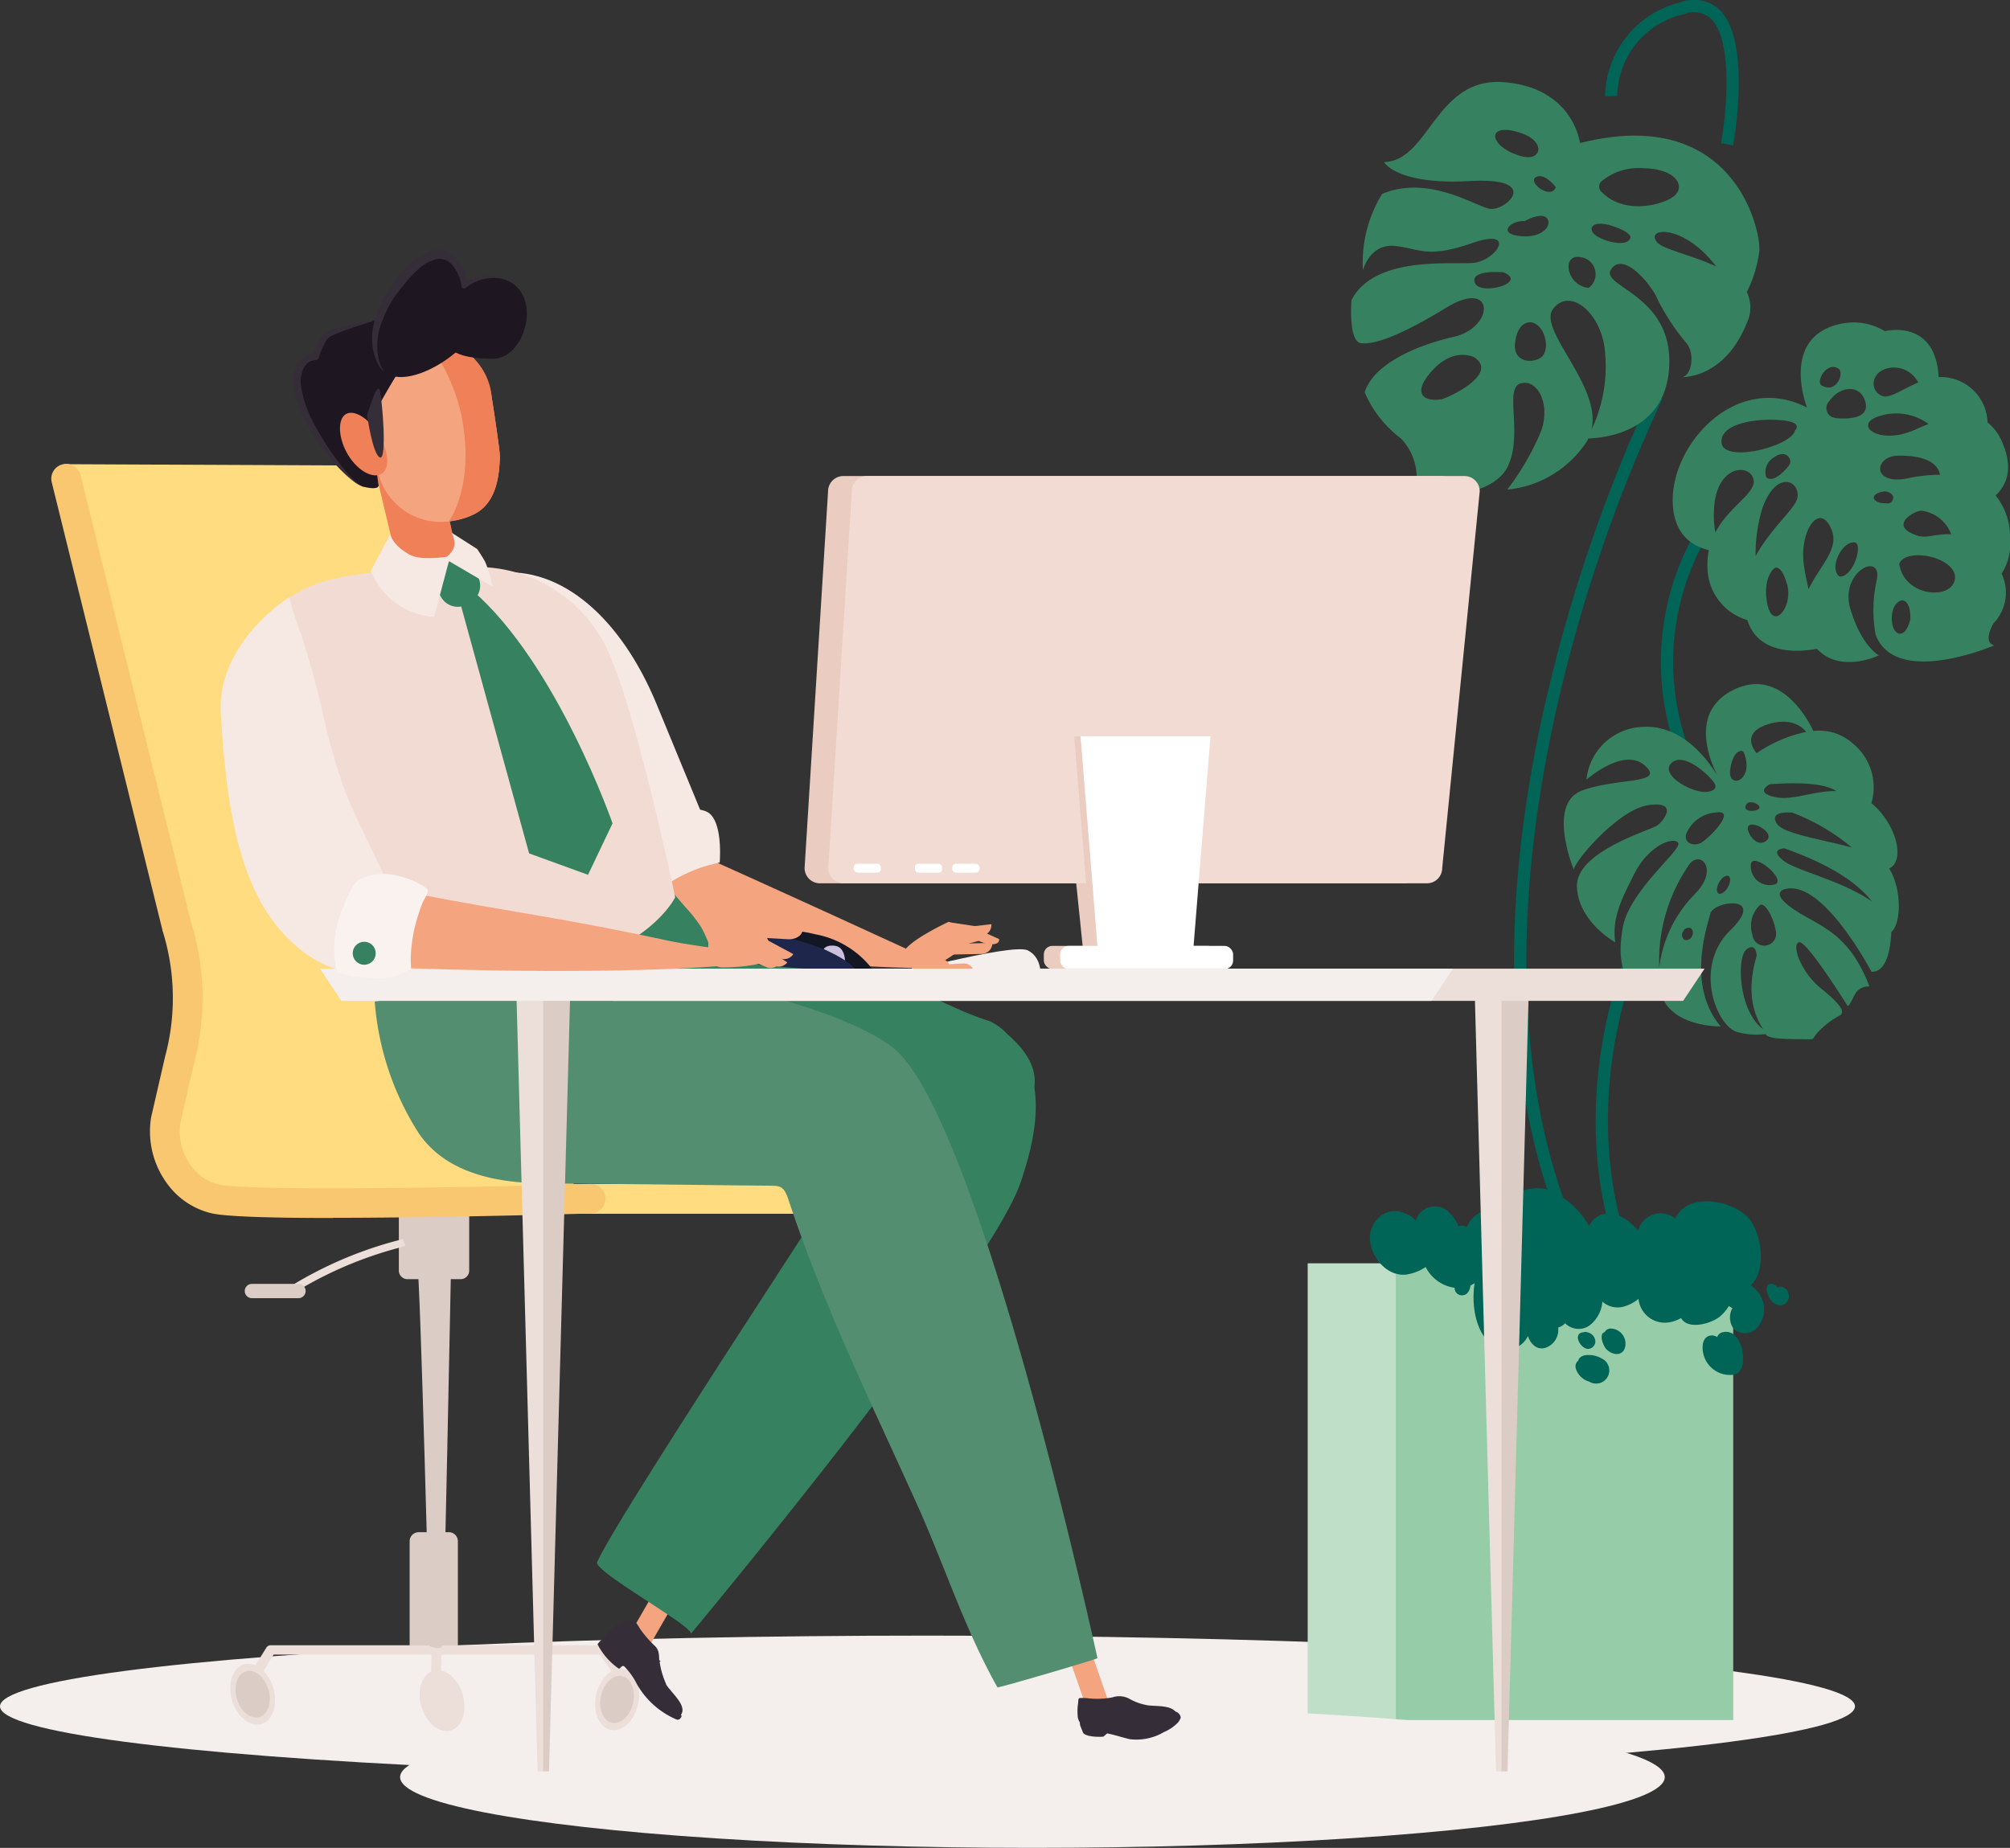<svg xmlns="http://www.w3.org/2000/svg" width="174" height="160" viewBox="0 0 174 160">
  <rect x="0" y="0" width="174" height="160" fill="#333333" stroke="none"/>
  <g id="Layer_1-2" transform="translate(0 0.007)">
    <g id="Group_3500" data-name="Group 3500" transform="translate(0 -0.007)">
      <ellipse id="Ellipse_106" data-name="Ellipse 106" cx="80.29" cy="6.126" rx="80.29" ry="6.126" transform="translate(0 141.621)" fill="#f4efed"/>
      <rect id="Rectangle_1446" data-name="Rectangle 1446" width="7.74" height="39.547" transform="translate(113.203 109.385)" fill="#c0dfc8"/>
      <rect id="Rectangle_1447" data-name="Rectangle 1447" width="29.207" height="39.547" transform="translate(120.834 109.385)" fill="#97cca8"/>
      <path id="Path_1191" data-name="Path 1191" d="M135.465,105.963c-6.306-16.048-3.8-34.706-.578-47.537a134.98,134.98,0,0,1,8.557-24.217l.956.468a133.111,133.111,0,0,0-8.487,24.027c-3.168,12.671-5.648,31.09.548,46.869Z" transform="translate(-0.505 -0.124)" fill="#006457"/>
      <path id="Path_1192" data-name="Path 1192" d="M140.792,109.5c-5.08-13.528.518-26.528.578-26.657l.976.428c-.06.129-5.479,12.741-.548,25.85l-1,.379Z" transform="translate(-0.533 -0.311)" fill="#006457"/>
      <path id="Path_1193" data-name="Path 1193" d="M150.567,12.581l-1.046-.189c.438-2.381,1.116-8.965-.926-10.828a2.238,2.238,0,0,0-2.271-.349A7.355,7.355,0,0,0,140.546,8.3l-1.066.03A8.554,8.554,0,0,1,146.035.179a3.257,3.257,0,0,1,3.277.588c2.9,2.64,1.325,11.436,1.255,11.8Z" transform="translate(-0.536 0.007)" fill="#006457"/>
      <path id="Path_1194" data-name="Path 1194" d="M145.735,65.354a22.742,22.742,0,0,1,1.883-19.624l.877.608a21.606,21.606,0,0,0-1.753,18.648l-1,.369Z" transform="translate(-0.555 -0.169)" fill="#006457"/>
      <path id="Path_1195" data-name="Path 1195" d="M152.754,21.624c.07-1.943-2.371-12.552-15.53-9.214,0,0-.538-4.752-6.525-5.27s-6.5,6.834-10.44,6.913c0,0,1.086,2,7.451,1.644s3.008,2.72,1.634,2.391-5.28-2.919-9.244-1.285a11.363,11.363,0,0,0-1.664,6.624s.578-2.311,2.729-2.112,2.759,1.136,6.724-.249,2.092,1.584.03,1.723-8.467-.6-10.47,3.2c0,0-.309,3.616.827,3.746s3.267-.568,7.421-3.1,4.184,1.723.6,2.55-6.983,2.48-7.71,4.8a9.871,9.871,0,0,0,3.138,4,4.9,4.9,0,0,1,1.365,3.457c-.03,2.162,6.495,1.823,7.87-1s-.329-6.744,1.106-7.212,2.64,1.723,1.8,4.094a22.362,22.362,0,0,1-2.939,5.09,9.3,9.3,0,0,0,6.913-4.2c.04-.07.06-.149.1-.229,1.574-.05,6.624-.638,7-6.057.448-6.425-6.027-7.053-5.021-8.587,1.076-1.644,3.566,1.444,4,2.55a18.851,18.851,0,0,0,2.52,3.835c.807.986.408,2.959-.458,2.949,0,0,3.736.229,5.708-4.732a3.081,3.081,0,0,0-.02-2.63,11.013,11.013,0,0,0,1.1-3.7ZM125.21,34.594c-1.654.249-2.54-.618-.677-2.59s3.556-1.036,3.556-1.036C130.25,32.422,125.738,34.514,125.21,34.594Zm12.034-12.313a1.488,1.488,0,0,1,.737,2.67,1.949,1.949,0,0,1-1.733-1.644c-.12-1,.638-1.106.986-1.026Zm-5.857-9c-2.032-.916-2.042-2.461.219-1.893s2.012,1.674,2.012,1.674-.189,1.126-2.221.209Zm-3.267,11.207c-.408-1.166,2.5-.887,2.5-.887C132.771,24.533,128.517,25.658,128.119,24.493Zm5.748,6.465c-.757.568-2.451.468-2.261-1.235s1.106-1.9,1.564-1.753C134.295,28.348,134.624,30.39,133.867,30.958Zm-1.773-10.49c-2.052-.179-.936-1.365.349-1.3,0,0,1.375-.787,1.893-.279S134.145,20.648,132.093,20.469Zm1.315-5.1c.757-.418,1.733.847,1.713.887C134.693,17.341,132.651,15.787,133.408,15.368Zm4.811,21.866c.907-3.825-4.712-8.657-3.317-10.47,1.514-1.962,4.283.508,4.493,3.815a12.686,12.686,0,0,1-1.176,6.644Zm3.247-16.427c-.309.468-1.833.259-2.769-.329s-.488-1.544,1.5-.827,1.265,1.146,1.265,1.146Zm-2.441-4.244a.6.6,0,0,1,.07-.847,5.028,5.028,0,0,1,3.576-1.126c2.988.04,3.765,1.674,2.6,2.49-1.106.767-4.363,1.534-6.246-.508Zm4.911,4.473c-1.106-1.205,1.763-1.674,4.493,1.355.219.249.408.478.588.707-2.062-.966-4.523-1.464-5.08-2.062Z" transform="translate(-0.451 -0.02)" fill="#36815f"/>
      <path id="Path_1196" data-name="Path 1196" d="M173.83,49.766a4.623,4.623,0,0,0,.727-2.979A5.659,5.659,0,0,0,173.312,43c.777-.717,1.594-2.082.667-4.373a4.438,4.438,0,0,0-1.365-1.952,4.055,4.055,0,0,0-4.234-3.925c-.259-5.1-4.662-3.975-4.662-3.975l-.03-.02a5.216,5.216,0,0,0-3.636-.648c-5.519,1.046-3.068,7.282-3.068,7.282-6.067-3.1-11.675,3.058-11.625,8.079.03,2.929,1.723,3.935,3.128,4.264a6.23,6.23,0,0,0-.119,1.464,4.8,4.8,0,0,0,3.447,4.592c.976,3.068,4.5,2.779,6.027,2.49,2.042,2.192,5.359.568,5.359.568s-1.524-.827-2.47-4.054,2.849-5.031,2.281-2.4a11.618,11.618,0,0,0-.08,4.682c1.753,4.582,10.27.906,10.27.906-1.056-.269-.08-1.9-.08-1.9a3.827,3.827,0,0,0,.7-4.333Zm-5.339-8.557a13.615,13.615,0,0,0-2.759.3c-3.168.657-2.969-1.913-.867-1.952,2.839-.04,3.507.956,3.636,1.654Zm-1.554,3.118a3.157,3.157,0,0,1,2.53,2.042c-1.185-.1-2.1.369-2.889.12C163.859,45.622,166.4,44.237,166.937,44.327Zm-2.62-12.4a2.4,2.4,0,0,1,2.3,1.295c-1.355.568-2.47,1.4-3.118,1.166-1.185-.458-.986-2.3.807-2.451Zm-4.6.1c.528.359-.189,2.211-1.464,1.444C157.7,33.14,158.728,31.347,159.715,32.025ZM154.8,36.487c1.933.189,1.146.877,1.146.877-.289,1.395-6.176,2.859-6.356,1.086s3.277-2.152,5.21-1.962Zm.657,3.865c-.319.458-1.444,1.664-2.012,1.046a1.488,1.488,0,0,1,.677-1.693c1.046-.757,1.644.179,1.335.638Zm-6.515,3.765c.2-3.855,3.257-3.925,3.427-2.391.119,1.126-2.142,2.241-3.317,4.473A8.014,8.014,0,0,1,148.946,44.118Zm4.632,8.388c-.5-2.231.518-3.148.518-3.148s.578-.648,1.156,1.3S154.076,54.737,153.578,52.506Zm2.58-9.3c-.149.916-2.311,2.62-3.616,5.051a13.5,13.5,0,0,1,.578-4.134c1.215-3.4,3.287-2.4,3.038-.926Zm.966,7.9c-.149-.628-.279-1.265-.378-1.883-.518-3.138,1.375-5.818,2.391-3.2.638,1.664-1.106,3.158-2,5.08Zm2.67-1.1s-.379-.179-.339-.926.717-2,1.594-2.022-.04,3.078-1.255,2.959Zm-.339-13.717a.853.853,0,0,1-.528-1.464c.817-1.205,2.56-1.544,3.078-.04.667,1.933-2.55,1.514-2.55,1.514Zm4.064-.239a4.751,4.751,0,0,1,3.995.767c-.408.159-.837.339-1.255.528-3.2,1.395-5.519-.628-2.739-1.285Zm.289,7.621c-.887.07-1.5-.568-.578-.916s1.225.339,1.225.339c-.01.757-.647.578-.647.578Zm2.122,10.051c-.468,1.933-1.594,1.395-1.6-.04s.847-1.594.847-1.594C166.02,52.057,165.931,53.721,165.931,53.721Zm3.666-2.988c-.807,1.255-4.234.807-4.622-1.813,0,0,.229-.857,1.972-.727S170.4,49.477,169.6,50.732Z" transform="translate(-0.558 -0.101)" fill="#36815f"/>
      <path id="Path_1197" data-name="Path 1197" d="M164.071,75.428c1.474-.767.5-4-1.544-5.658a4.9,4.9,0,0,0-1.594-5.16,4.393,4.393,0,0,0-3.437-1.1c-.478-1.016-2.929-5.628-7.023-3.5-3.477,1.813-2.152,5.608-1.3,7.342-.916-1.5-3.1-4.373-6.435-4.194a5.074,5.074,0,0,0-4.881,4.572s3.227-2.859,5.05-1.225-2.321,1.026-5.419,2.162-.727,6.854-.727,6.854c.11-.807,3.885-5.22,6.465-5.588s1.385,1.285.8,1.733-7.093,2.261-6.993,5.32,3.317,4.821,3.317,4.821c-.3-2.032.5-3.676,1.693-6.007s3.3-3.168,3.746-2.61-4.234,4.114-4.792,7.362.169,4.861,2.072,5.24a1.8,1.8,0,0,0,1.166-.02,4.677,4.677,0,0,0,.139.648c.926,2.739,5.11,2.68,5.11,2.68-2.988-3.5-1.185-8.657-.9-9.772s4.941-1.7,1.713,1.454-1.165,8.388.677,8.816a6.321,6.321,0,0,0,2.391.159c.189.478,2.142.428,3.317.448,1.2.02.468.06,1.514-.916a7.785,7.785,0,0,1,1.654-1.175c.3-.259.229-.767-1.654-2.281s-2.61-3.945-1.913-4.024,4.084,5.389,4.184,5.5.369-.518.707-1.126a1.329,1.329,0,0,1,1.185-.548c-1.853-4.792-4.373-5.19-6.575-6.694s-.677-1.753-.677-1.753c3.277-.757,7.421,7.172,7.421,7.172,1.365.07,1.664-2.152,1.723-3.447.877-.737.907-3.775-.2-5.509Zm-3.238-1.823c-2.57-.707-5.907-1.185-6.475-2.042-.807-1.215,1.335-.976,1.335-.976A18.187,18.187,0,0,1,160.834,73.605Zm-1.355-4.891c-1.923-.02-3.785.827-5.22.538-1.962-.4-.528-1.126-.528-1.126C157.278,67.868,158.822,68.266,159.479,68.714Zm-6.256,4.423c-.727.329-1.464-.8-1.395-1.255C151.978,71.006,154.608,72.5,153.223,73.137Zm.309-10.191c2.132-.687,3.1.329,3.347.648a11.7,11.7,0,0,0-4.283,1.843S151.032,63.753,153.532,62.947Zm-.717,7.093c.219.488-1.594.618-1.116-.159C151.948,69.471,152.7,69.79,152.815,70.039Zm-7.621-3.726c.946-.976,2.919.677,3.626,1.554s-.628.926-.628.926C146.848,68.834,144.238,67.29,145.194,66.314Zm1.783,14.992a.511.511,0,0,1-.657.279.529.529,0,0,1-.09-.717.511.511,0,0,1,.657-.279A.529.529,0,0,1,146.977,81.306Zm.219-3.626a10.926,10.926,0,0,0-3.038,6.306,14.643,14.643,0,0,1,2.66-9c1.036-1.136,2.49.647.379,2.68Zm.558-4.473c-.777.369-1.624-.12-1.175-.966a3,3,0,0,1,2.451-1.664c1.962-.329-.608,2.311-1.285,2.63Zm2.341,3.835c-.239.418-.6.657-.807.538s-.179-.548.06-.966.6-.657.807-.538S150.334,76.624,150.1,77.042Zm.2-10.1c.169-1.644,1.036-1.992,1.215-1.494C152.4,67.828,150.125,68.585,150.294,66.941Zm1.385,15.51c.877-.717.916.528.916.528-1.066,3.546.02,5.479.538,6.346-2.142-1.624-2.261-6.216-1.444-6.873Zm.538-1.325a2.461,2.461,0,0,1,.638-2.52c.418-.349,1.185,1.006,1.4,2.231a1.03,1.03,0,1,1-2.032.289Zm1.773-4.293A1.624,1.624,0,0,1,152.1,74.99C152.4,73.964,155.5,76.674,153.99,76.833Zm.986-2.042c-1.385-1.056,0-1.116,0-1.116,4.582,1.6,6.654,3.377,7.591,4.6C160.047,76.5,156.052,75.608,154.976,74.791Z" transform="translate(-0.522 -0.221)" fill="#36815f"/>
      <path id="Path_1198" data-name="Path 1198" d="M152.81,112.465a3.315,3.315,0,0,0-.8-.787c1.494-1.335.926-4.941-.468-6.106-1.693-1.415-5.1-1.8-6.067.319a2.028,2.028,0,0,0-3.218,1.046,4.749,4.749,0,0,0-1.942-1.425,1.948,1.948,0,0,0-2.3,1.036,7.081,7.081,0,0,0-3.636-3.168c-1.4-.418-3.965.418-4.015,1.982a1.614,1.614,0,0,0-.737-.229,2.4,2.4,0,0,0-2.192,1.484,1,1,0,0,0-.717-.06,3.732,3.732,0,0,0-1-1.365,1.738,1.738,0,0,0-2.7.877,2.137,2.137,0,0,0-1.016-.647,1.948,1.948,0,0,0-2.112.329,2.388,2.388,0,0,0-.827,2.112c.169,1.524,1.534,3.058,3.118,2.889a4.146,4.146,0,0,0,1.693-.657,3.312,3.312,0,0,0,2.51,1.8.612.612,0,0,0,.578.648c.528.03.727-.418.8-.857a2.361,2.361,0,0,0,.349-.189c-.329,2.072.179,4.9,2.072,5.618a2.027,2.027,0,0,0,2.54-1.046c.269.847,1.056,1.464,1.982.777a1.645,1.645,0,0,0,.638-1.514,1.229,1.229,0,0,0,.6-.369,1.646,1.646,0,0,0,2.092.209,2.886,2.886,0,0,0,1.136-2.082,1.97,1.97,0,0,0,1.923.408,3.383,3.383,0,0,0,1.205-.647,2.287,2.287,0,0,0,2.66,2.032,3.149,3.149,0,0,0,1.026-.369c.558,1.046,2.58.508,3.357-.129a3.587,3.587,0,0,0,.777-.916,1.323,1.323,0,0,0,.309.179,1.673,1.673,0,0,0,.119,1.813,1.441,1.441,0,0,0,2.212-.359,2.361,2.361,0,0,0,.02-2.64Z" transform="translate(-0.457 -0.39)" fill="#006457"/>
      <path id="Path_1199" data-name="Path 1199" d="M139.171,118.069c-.438-.289-1.464-.478-1.883-.06a.52.52,0,0,0-.14.249.657.657,0,0,0-.229.608,1.689,1.689,0,0,0,1.175,1.205,1.14,1.14,0,1,0,1.086-2Z" transform="translate(-0.526 -0.445)" fill="#006457"/>
      <path id="Path_1200" data-name="Path 1200" d="M137.847,115.77a.389.389,0,0,0-.269.04.14.14,0,0,0-.11,0c-.777.209-.1,1.4.518,1.424a.648.648,0,0,0,.638-.747.868.868,0,0,0-.777-.707Z" transform="translate(-0.527 -0.438)" fill="#006457"/>
      <path id="Path_1201" data-name="Path 1201" d="M139.937,115.47a.59.59,0,0,0-.488.309c-.538.149-.129,1.175.12,1.454.558.6,1.554.677,1.674-.309a1.309,1.309,0,0,0-1.315-1.454Z" transform="translate(-0.535 -0.437)" fill="#006457"/>
      <path id="Path_1202" data-name="Path 1202" d="M150.978,116.328a1.165,1.165,0,0,0-1.434-.488.69.69,0,0,0-.329.369.8.8,0,0,0-.737-.09c-.538.219-.568.887-.488,1.385a2.366,2.366,0,0,0,2.67,1.962c1.205-.289.847-2.4.319-3.128Z" transform="translate(-0.568 -0.438)" fill="#006457"/>
      <path id="Path_1203" data-name="Path 1203" d="M154.7,111.839a.342.342,0,0,0-.229.05.991.991,0,0,0-.339-.259.4.4,0,0,0-.6.339c-.05.7.638,1.693,1.434,1.435a.8.8,0,0,0,.468-.877.781.781,0,0,0-.747-.7Z" transform="translate(-0.59 -0.422)" fill="#006457"/>
      <ellipse id="Ellipse_107" data-name="Ellipse 107" cx="54.739" cy="6.126" rx="54.739" ry="6.126" transform="translate(34.636 147.747)" fill="#f4efed"/>
      <g id="Group_3490" data-name="Group 3490" transform="translate(43.064 49.55)">
        <path id="Path_1204" data-name="Path 1204" d="M76.73,84.98S87.917,81.922,89.272,82.6s1.1,2.51,1.1,2.51Z" transform="translate(-43.359 -49.86)" fill="#f4efed"/>
        <path id="Path_1205" data-name="Path 1205" d="M79.427,84.086s-11.625-.11-20.2-2.251c-2.929-.727-6.525-4.273-6.515-5.887.02-3.805,2.53-4.084,7.312-1.982,6.037,2.66,19.017,8.637,19.017,8.637l.4,1.494Z" transform="translate(-43.266 -49.822)" fill="#f4a580"/>
        <path id="Path_1206" data-name="Path 1206" d="M54.723,79.893a12.757,12.757,0,0,1,7.77-4.941s.339-3.736-1.136-4.413-5.18.209-7.222,1.574c-2.261,1.514-3.566,2.71-3.885,3.427-.239.558.757,1.793,1.146,2.261a4.881,4.881,0,0,0,3.317,2.082Z" transform="translate(-43.257 -49.813)" fill="#f6e8e3"/>
        <path id="Path_1207" data-name="Path 1207" d="M53.839,78.091l8.248-4.612s-3.815-9.254-5.07-12.3c-3.078-7.461-8.238-12-13.787-11.386l1.315,3.746,9.294,24.545Z" transform="translate(-43.23 -49.734)" fill="#f6e8e3"/>
        <g id="Group_3489" data-name="Group 3489" transform="translate(35.155 30.269)">
          <path id="Path_1208" data-name="Path 1208" d="M83.292,82.64a5.135,5.135,0,0,0-.03-1.952,1.8,1.8,0,0,0-.847-.568s-3.228,1.5-3.845,2.53c-.229.388.388,1,.777,1.594a1.173,1.173,0,0,0,1.185.06A16.528,16.528,0,0,0,83.292,82.64Z" transform="translate(-78.52 -80.12)" fill="#f4a580"/>
          <path id="Path_1209" data-name="Path 1209" d="M86.227,81.96h0a.954.954,0,0,1-.956.946l-2.47.05-.02-.926,3.447-.08h0Z" transform="translate(-78.537 -80.127)" fill="#f4a580"/>
          <path id="Path_1210" data-name="Path 1210" d="M84.647,84.547h0a.9.9,0,0,0-.986-.807l-2.371.139.309.847,3.048-.179Z" transform="translate(-78.531 -80.134)" fill="#f4a580"/>
          <path id="Path_1211" data-name="Path 1211" d="M86.805,81.6c.07.478-.558.528-1.1.418a5.616,5.616,0,0,1-.657-.249l-1.923.518-.12-.857,1.952-.647,1.843.827Z" transform="translate(-78.537 -80.123)" fill="#f4a580"/>
          <path id="Path_1212" data-name="Path 1212" d="M86.134,80.33h0a.938.938,0,0,1-.857,1l-3.228.548.09-1.086,3.995-.468h0Z" transform="translate(-78.534 -80.121)" fill="#f4a580"/>
          <path id="Path_1213" data-name="Path 1213" d="M85.445,80.588h0c-.04.388-.558.647-1.146.588L81.59,80.9l.817-.757,3.038.458h0Z" transform="translate(-78.532 -80.12)" fill="#f4a580"/>
          <ellipse id="Ellipse_108" data-name="Ellipse 108" cx="1.644" cy="0.877" rx="1.644" ry="0.877" transform="translate(0.707 2.998)" fill="#f4a580"/>
        </g>
      </g>
      <g id="Group_3491" data-name="Group 3491" transform="translate(4.435 40.144)">
        <path id="Path_1214" data-name="Path 1214" d="M77.745,105.24H49.175l-.289-.159a23.41,23.41,0,0,1-3.546-2.3,7.631,7.631,0,0,1-2.062-6.445l.02-.11,1.205-5.24a19.459,19.459,0,0,0-.239-10.938v-.04L34.93,42.094a1.283,1.283,0,1,1,2.49-.618l9.324,37.9a21.935,21.935,0,0,1,.269,12.183l-1.185,5.18a5.019,5.019,0,0,0,1.345,4.224,21.252,21.252,0,0,0,2.69,1.713H77.775a1.285,1.285,0,1,1,0,2.57Z" transform="translate(-4.569 -40.293)" fill="#f9c770"/>
        <path id="Path_1215" data-name="Path 1215" d="M21.708,146.726a.582.582,0,0,1-.219-.05.384.384,0,0,1-.159-.548l1.813-2.929a.43.43,0,0,1,.379-.2H52.241a.458.458,0,0,1,.369.179l2.082,2.929a.381.381,0,0,1-.13.558.465.465,0,0,1-.608-.12L52,143.807H23.77l-1.684,2.719a.442.442,0,0,1-.379.2Z" transform="translate(-4.517 -40.687)" fill="#ecded9"/>
        <ellipse id="Ellipse_109" data-name="Ellipse 109" cx="1.863" cy="2.69" rx="1.863" ry="2.69" transform="matrix(0.96, -0.281, 0.281, 0.96, 14.894, 104.487)" fill="#ecded9"/>
        <ellipse id="Ellipse_110" data-name="Ellipse 110" cx="1.425" cy="2.062" rx="1.425" ry="2.062" transform="matrix(0.96, -0.281, 0.281, 0.96, 15.491, 104.966)" fill="#dcccc6"/>
        <path id="Path_1216" data-name="Path 1216" d="M37.908,148.139a.436.436,0,0,1-.428-.448v-4.423a.429.429,0,1,1,.857,0v4.423A.436.436,0,0,1,37.908,148.139Z" transform="translate(-4.579 -40.686)" fill="#ecded9"/>
        <path id="Path_1217" data-name="Path 1217" d="M36.27,110.025c.239.558,1.076,32.933,1.076,32.933s.926.349,1.066,0,.777-33.242.777-33.242L37,108.79" transform="translate(-4.574 -40.555)" fill="#dcccc6"/>
        <ellipse id="Ellipse_111" data-name="Ellipse 111" cx="1.863" cy="2.69" rx="1.863" ry="2.69" transform="matrix(0.96, -0.281, 0.281, 0.96, 31.287, 105.045)" fill="#ecded9"/>
        <ellipse id="Ellipse_112" data-name="Ellipse 112" cx="1.425" cy="2.062" rx="1.425" ry="2.062" transform="matrix(0.96, -0.281, 0.281, 0.96, 31.883, 105.524)" fill="#ecded9"/>
        <path id="Path_1218" data-name="Path 1218" d="M55.286,148.616c-.508,1.385-1.674,2.092-2.59,1.584s-1.255-2.032-.737-3.417,1.674-2.092,2.59-1.584S55.8,147.232,55.286,148.616Z" transform="translate(-4.634 -40.695)" fill="#ecded9"/>
        <ellipse id="Ellipse_113" data-name="Ellipse 113" cx="2.062" cy="1.425" rx="2.062" ry="1.425" transform="matrix(0.212, -0.977, 0.977, 0.212, 47.152, 108.713)" fill="#dcccc6"/>
        <path id="Path_1219" data-name="Path 1219" d="M34.65,105.06h6.1v5.349a.746.746,0,0,1-.747.747H35.407a.746.746,0,0,1-.747-.747V105.06h0Z" transform="translate(-4.568 -40.541)" fill="#dcccc6"/>
        <path id="Path_1220" data-name="Path 1220" d="M36.387,133.17h2.6a.782.782,0,0,1,.787.787v9.025H35.6v-9.025A.782.782,0,0,1,36.387,133.17Z" transform="translate(-4.572 -40.649)" fill="#dcccc6"/>
        <path id="Path_1221" data-name="Path 1221" d="M25.089,112.641l-.359-.538a34.228,34.228,0,0,1,9.643-4.254,5.841,5.841,0,0,0,.568-.169l.259.588c-.1.04-.269.09-.648.2a33.7,33.7,0,0,0-9.473,4.174Z" transform="translate(-4.53 -40.551)" fill="#ecded9"/>
        <path id="Path_1222" data-name="Path 1222" d="M25.922,112.825H21.888a.621.621,0,0,1-.618-.618h0a.621.621,0,0,1,.618-.618h4.034a.621.621,0,0,1,.618.618h0A.621.621,0,0,1,25.922,112.825Z" transform="translate(-4.517 -40.566)" fill="#dcccc6"/>
        <path id="Path_1223" data-name="Path 1223" d="M5.58,40.34l30.552.139L45.6,84.091a13.82,13.82,0,0,1-.329,8.587l-.648,1.743a7.32,7.32,0,0,0,2.211,8.139l.817,1.773H18.66s-3.387-2.53-3.616-6.156,3.3-9.095,1.853-14.753S5.58,40.34,5.58,40.34Z" transform="translate(-4.457 -40.292)" fill="#ffdc80"/>
        <path id="Path_1224" data-name="Path 1224" d="M75.2,105.48H50.835a1.285,1.285,0,0,1,0-2.57H75.2a1.285,1.285,0,1,1,0,2.57Z" transform="translate(-4.625 -40.533)" fill="#ffdc80"/>
        <path id="Path_1225" data-name="Path 1225" d="M28.876,105.608c-5.051,0-9.3-.1-10.6-.418a6.676,6.676,0,0,1-3.128-1.773,7.631,7.631,0,0,1-2.062-6.445l.02-.11,1.205-5.24a19.459,19.459,0,0,0-.239-10.938v-.03L4.49,41.884a1.283,1.283,0,0,1,2.49-.618l9.573,38.741a21.936,21.936,0,0,1,.269,12.183l-1.185,5.18a5.019,5.019,0,0,0,1.345,4.224,4,4,0,0,0,1.923,1.1c2.461.6,20.63.309,32.246-.04a1.281,1.281,0,0,1,.07,2.56c-1.913.06-13.368.379-22.324.379Z" transform="translate(-4.452 -40.292)" fill="#f9c770"/>
      </g>
      <g id="Group_3492" data-name="Group 3492" transform="translate(69.651 41.218)">
        <path id="Path_1226" data-name="Path 1226" d="M94.287,84.189h8V76.25H93.47Z" transform="translate(-70.01 -41.504)" fill="#ebccc0"/>
        <path id="Path_1227" data-name="Path 1227" d="M71.245,76.634h50.5a1.324,1.324,0,0,0,1.325-1.325l3.247-32.614a1.324,1.324,0,0,0-1.325-1.325H73.277a1.324,1.324,0,0,0-1.325,1.325L69.92,75.309A1.324,1.324,0,0,0,71.245,76.634Z" transform="translate(-69.92 -41.37)" fill="#ebccc0"/>
        <path id="Path_1228" data-name="Path 1228" d="M73.3,76.634h50.5a1.324,1.324,0,0,0,1.325-1.325l3.247-32.614a1.324,1.324,0,0,0-1.325-1.325H75.337a1.324,1.324,0,0,0-1.325,1.325L71.98,75.309A1.324,1.324,0,0,0,73.3,76.634Z" transform="translate(-69.928 -41.37)" fill="#f1dbd2"/>
        <rect id="Rectangle_1448" data-name="Rectangle 1448" width="2.351" height="0.767" rx="0.3" transform="translate(15.142 34.338) rotate(180)" fill="#fff"/>
        <rect id="Rectangle_1449" data-name="Rectangle 1449" width="2.351" height="0.767" rx="0.3" transform="translate(11.904 34.338) rotate(180)" fill="#fff"/>
        <rect id="Rectangle_1450" data-name="Rectangle 1450" width="2.351" height="0.767" rx="0.3" transform="translate(6.605 34.338) rotate(180)" fill="#fff"/>
        <rect id="Rectangle_1451" data-name="Rectangle 1451" width="14.972" height="2.002" rx="0.73" transform="translate(35.682 42.685) rotate(180)" fill="#ebccc0"/>
        <path id="Path_1229" data-name="Path 1229" d="M94.984,84.083h8l1.624-20.093H93.35Z" transform="translate(-70.01 -41.457)" fill="#ebccc0"/>
        <rect id="Rectangle_1452" data-name="Rectangle 1452" width="14.972" height="2.002" rx="0.73" transform="translate(37.097 42.685) rotate(180)" fill="#fff"/>
        <path id="Path_1230" data-name="Path 1230" d="M95.524,84.142h8l1.624-20.152H93.9Z" transform="translate(-70.012 -41.457)" fill="#fff"/>
      </g>
      <g id="Group_3493" data-name="Group 3493" transform="translate(63.2 80.558)">
        <path id="Path_1231" data-name="Path 1231" d="M76,85.074a1.907,1.907,0,0,0-.379-1.036,8.039,8.039,0,0,0-4.8-2.839c-3.337-.847-6.336.02-6.644,1.3-.259,1.086,2.311,2.471,2.311,2.471l9.513.09Z" transform="translate(-63.447 -80.862)" fill="#131623"/>
        <path id="Path_1232" data-name="Path 1232" d="M73.423,83.485s0-1.136-.817-1.275-1.026.279-1.026.279Z" transform="translate(-63.475 -80.867)" fill="#ccc0df"/>
        <path id="Path_1233" data-name="Path 1233" d="M74.766,85.065s-.169-2.022-6.346-3.576-4.861,3.5-4.861,3.5Z" transform="translate(-63.444 -80.863)" fill="#1f264b"/>
      </g>
      <path id="Path_1234" data-name="Path 1234" d="M95.578,148.764h0a.982.982,0,0,1-1.255-.608l-1.684-4.841a.981.981,0,0,1,.608-1.255h0a.982.982,0,0,1,1.255.608l1.684,4.841A.982.982,0,0,1,95.578,148.764Z" transform="translate(-0.356 -0.539)" fill="#f4a580"/>
      <path id="Path_1235" data-name="Path 1235" d="M54.9,143.7h0a.98.98,0,0,1-.359-1.345l2.56-4.443a.98.98,0,0,1,1.345-.359h0a.98.98,0,0,1,.359,1.345l-2.56,4.443A.98.98,0,0,1,54.9,143.7Z" transform="translate(-0.209 -0.521)" fill="#f4a580"/>
      <path id="Path_1236" data-name="Path 1236" d="M79.155,92.807a45.629,45.629,0,0,0-3.018,4.513c-3.267,5.27-22.523,34.367-24.246,38.272-.349.8,8.557,5.678,8.1,6.226.01-.01,25.791-30.951,28.57-39.129,1.235-3.636,2.53-9.125-.887-12.034-3.327-2.829-6.246-.7-8.517,2.162Z" transform="translate(-0.199 -0.336)" fill="#36815f"/>
      <path id="Path_1237" data-name="Path 1237" d="M47.89,83.86c.857,3.1,27.733,15.859,27.733,15.859l9.234-.4s9.075-3.855,2.53-9.493A4.851,4.851,0,0,0,85.844,88.7c-.767-.249-1.524-.528-2.271-.847-1.444-.618-2.849-1.335-4.323-1.883a23.289,23.289,0,0,0-2.809-.837,51.184,51.184,0,0,0-7.292-1.026c-1.235-.11-2.461-.209-3.7-.339-.618-.07-1.225-.139-1.833-.219a8.015,8.015,0,0,1-1.664-.249,11.511,11.511,0,0,0-1.066-2.729,11.956,11.956,0,0,0-1.235-1.594c-.488-.558-.976-1.116-1.434-1.694-.129-.159-1-1.006-.966-1.2-.369,2.032-3.586,6.027-9.374,7.79Z" transform="translate(-0.184 -0.285)" fill="#36815f"/>
      <path id="Path_1238" data-name="Path 1238" d="M33.008,80.125a24.628,24.628,0,0,0,3.357,18.26c3.008,4.423,9.155,4.343,11.745,4.363q7.651.06,15.291.159l3,.03c1.235.01,1.554-.07,1.982,1.225,1.166,3.526,2.51,6.993,3.955,10.42,2.271,5.379,4.782,10.659,7.182,15.978,2.361,5.24,4.134,10.828,6.953,15.819.04.08,8.667-2.451,8.657-2.53,0,0-10.221-47.019-17.692-52.846-5.519-4.3-21.278-6.764-21.278-6.764L47.173,73.77s-12.791,5.5-14.145,6.346Z" transform="translate(-0.125 -0.276)" fill="#548e70"/>
      <path id="Path_1239" data-name="Path 1239" d="M58.53,77.88s-2.012,4.254-9.9,6.136c-7.222,1.723-16.1,2.879-16.1,2.879s-3.088-9.8-4.164-13.139c-.827-2.57-5.638-13.4-5.638-13.4-1.4-5.469,1.076-9.1,7.033-10.221a61.379,61.379,0,0,1,12.522-.827A12.48,12.48,0,0,1,53.1,57.488c2.351,5.648,5.728,21.617,5.429,20.4Z" transform="translate(-0.086 -0.182)" fill="#f1dbd2"/>
      <g id="Group_3494" data-name="Group 3494" transform="translate(32.108 37.925)">
        <rect id="Rectangle_1453" data-name="Rectangle 1453" width="5.24" height="11.675" rx="2.38" transform="translate(0 1.214) rotate(-13.4)" fill="#ef8057"/>
        <path id="Path_1240" data-name="Path 1240" d="M32.98,40.906c-.349-1.474.667-.737,2.082-1.066h0a2.676,2.676,0,0,1,3.178,2.052l.916,3.845c.189.807-1.833,1.3-3.576.4a4.509,4.509,0,0,1-1.943-2.69c-.2-.628-.657-2.54-.657-2.54Z" transform="translate(-32.235 -38.071)" fill="#ef8057"/>
      </g>
      <path id="Path_1241" data-name="Path 1241" d="M30.748,35.936c.379-.169,1.564.727,1.564.727-.448-3.058,1.444-6.535,4.5-6.983s5.419,1.743,5.867,4.8c0,0,.717,4.562.707,5.16-.08,3.855-1.464,5.19-4.293,5.6a5.593,5.593,0,0,1-6.206-4.064c-.588,0-1.434-.9-2.012-2.162-.647-1.434-.707-2.809-.13-3.078Z" transform="translate(-0.117 -0.107)" fill="#f4a580"/>
      <path id="Path_1242" data-name="Path 1242" d="M37.11,29.64a4.382,4.382,0,0,1,1.733.139,5.359,5.359,0,0,1,3.865,4.7s.717,4.562.707,5.16c-.05,2.53-.7,4.044-1.933,4.831a6.823,6.823,0,0,1-2.49.787s2.3-3.028,1.1-9.165A16.242,16.242,0,0,0,37.1,29.65Z" transform="translate(-0.143 -0.107)" fill="#ef8057"/>
      <path id="Path_1243" data-name="Path 1243" d="M0,0H3.646V2.3A1.656,1.656,0,0,1,1.992,3.955H1.654A1.656,1.656,0,0,1,0,2.3V0Z" transform="matrix(0.852, -0.523, 0.523, 0.852, 37.012, 49.791)" fill="#36815f"/>
      <path id="Path_1244" data-name="Path 1244" d="M53.178,71.482l-2.122,4.453-5.1-1.853L39.79,51.658s.976-.588,1.215-.379C48.367,57.625,53.178,71.482,53.178,71.482Z" transform="translate(-0.153 -0.19)" fill="#36815f"/>
      <path id="Path_1245" data-name="Path 1245" d="M37.7,53.6A6.466,6.466,0,0,1,33.7,51.8a6.928,6.928,0,0,1-1.484-2.172l1.693-3.218s.129.956,1.733,1.813c1.006.538,3.457.11,3.457.11Z" transform="translate(-0.124 -0.171)" fill="#f6e8e3"/>
      <path id="Path_1246" data-name="Path 1246" d="M42.8,50.962a11.014,11.014,0,0,0-.648-2.132c-.179-.359-.7-1.126-.7-1.126l-2.192-1.4a3.421,3.421,0,0,1,.229.847c.07.807-.867,1.375-.867,1.375l4.164,2.441Z" transform="translate(-0.148 -0.171)" fill="#f6e8e3"/>
      <path id="Path_1247" data-name="Path 1247" d="M32.873,42.054a.242.242,0,0,1,0,.09c-.01.139-.189.369-1.315.1-1.494-.359-7.73-8.278-5.08-10.888a1.366,1.366,0,0,1,.956-.379s.528-1.584,1.046-1.893a25.781,25.781,0,0,1,4.752-1.425c2.251-.518,1.425,4.542,1.425,4.542s-2.57,4.094-2.53,4.891l.737,4.961Z" transform="translate(-0.099 -0.099)" fill="#1e1621"/>
      <path id="Path_1248" data-name="Path 1248" d="M35.11,24.052c4.1-4.742,5.618.568,5.13,1.275,0,0,2.092.408,1.215,2.859s-5.927,5.7-8.029,4.124c-.428-.319-2.421-3.526,1.693-8.268Z" transform="translate(-0.125 -0.078)" fill="#1e1621"/>
      <path id="Path_1249" data-name="Path 1249" d="M38.31,27.786c0-.289,1.464-4.483,5.22-3.586s2.251,7.023-.8,6.953S38.25,30.505,38.31,27.8Z" transform="translate(-0.147 -0.085)" fill="#1e1621"/>
      <path id="Path_1250" data-name="Path 1250" d="M32.917,37.783c.857,1.425.956,2.939.229,3.377s-2.052-.229-2.909-1.654-.916-3.078-.189-3.516S32.06,36.358,32.917,37.783Z" transform="translate(-0.114 -0.131)" fill="#ef8057"/>
      <path id="Path_1251" data-name="Path 1251" d="M43.507,24.19a4.541,4.541,0,0,0-1.644.08,3.837,3.837,0,0,0-1.4.717.243.243,0,0,1-.349-.04.207.207,0,0,1-.05-.12v-.04a3.606,3.606,0,0,0-.747-1.713,1.424,1.424,0,0,0-1.474-.548,3.8,3.8,0,0,0-1.584.936,9.359,9.359,0,0,0-.7.707c-.229.239-.428.518-.647.777a10.031,10.031,0,0,0-1.9,3.487,5.726,5.726,0,0,0-.219,1.972,4.77,4.77,0,0,0,.179.986,2.536,2.536,0,0,0,.448.916,2.376,2.376,0,0,1-.628-.837,4.088,4.088,0,0,1-.349-1.016,5.4,5.4,0,0,1,0-2.152,9.36,9.36,0,0,1,1.823-3.865,11.473,11.473,0,0,1,1.434-1.6,4.288,4.288,0,0,1,1.992-1.1,2.073,2.073,0,0,1,1.245.139,2.376,2.376,0,0,1,.936.767,3.875,3.875,0,0,1,.717,2.122l-.408-.189a3.689,3.689,0,0,1,1.654-.6,3.864,3.864,0,0,1,1.693.219Z" transform="translate(-0.124 -0.076)" fill="#352e38"/>
      <path id="Path_1252" data-name="Path 1252" d="M31.567,42.244a2.374,2.374,0,0,1-.787-.408q-.359-.269-.687-.568a14.932,14.932,0,0,1-1.235-1.275A18.657,18.657,0,0,1,26.8,37.084,9.918,9.918,0,0,1,25.54,33.7a3.374,3.374,0,0,1,.239-1.893,2.3,2.3,0,0,1,.628-.8,1.436,1.436,0,0,1,.508-.229,4.186,4.186,0,0,1,.468-.08l-.239.2a6.866,6.866,0,0,1,.777-1.584,1.651,1.651,0,0,1,.339-.369,2.5,2.5,0,0,1,.428-.219,8.006,8.006,0,0,1,.827-.269c.548-.159,1.106-.289,1.654-.4s1.116-.219,1.674-.3l-1.614.518c-.538.179-1.066.359-1.594.558-.259.1-.518.209-.767.319a1.51,1.51,0,0,0-.319.179,1.272,1.272,0,0,0-.219.269,7.356,7.356,0,0,0-.647,1.484.277.277,0,0,1-.229.189h0a1.389,1.389,0,0,0-.677.219,1.813,1.813,0,0,0-.438.578,2.8,2.8,0,0,0-.169,1.554,10.005,10.005,0,0,0,1.126,3.188,24.655,24.655,0,0,0,1.843,2.949c.349.468.707.926,1.086,1.365a7.2,7.2,0,0,0,.608.628,2.336,2.336,0,0,0,.707.5Z" transform="translate(-0.098 -0.1)" fill="#352e38"/>
      <path id="Path_1253" data-name="Path 1253" d="M31.9,36.071s.488,3.437,1.116,3.666.2-5-.02-5.828S31.9,36.071,31.9,36.071Z" transform="translate(-0.123 -0.123)" fill="#352e38"/>
      <path id="Path_1254" data-name="Path 1254" d="M102.366,148.894a.578.578,0,0,0-.249-.139c-.5-.578-1.793-.438-2.441-.548a6.108,6.108,0,0,1-.677-.169,5.168,5.168,0,0,1-.926-.418,1.854,1.854,0,0,0-1.425-.09,6.97,6.97,0,0,1-1.7.11c-.3-.01-.6-.07-.9-.06s-.309-.03-.349.269v.11a4.453,4.453,0,0,0-.05,1.126,1.1,1.1,0,0,0,.189.608,1.653,1.653,0,0,0,.03.269l.259.647c.339.408,1.743.339,1.763.309l.309-.269c.538.09,1.5.4,1.972.5a4.7,4.7,0,0,0,2.949-.618,3.724,3.724,0,0,0,1.235-.847,1.636,1.636,0,0,0,.219-.4A.59.59,0,0,0,102.366,148.894Z" transform="translate(-0.36 -0.559)" fill="#352e38"/>
      <path id="Path_1255" data-name="Path 1255" d="M57.867,146.358a7.229,7.229,0,0,1-.548-1.823.379.379,0,0,0-.03-.1c0,.02.09-.06.09-.1-.04-.01-.07-.03-.11-.04-.03-.568,0-.916-.458-1.325a9.287,9.287,0,0,1-1.126-1.295c-.229-.309-.468-.926-.916-.9a3.155,3.155,0,0,0-2.112,1.415v.05c-.05,0-.139.05-.329.229-.369.339-.4.438-.4.438a5.8,5.8,0,0,0,1.8,2.082c.08.06.139-.02.209-.08l.07-.07a.174.174,0,0,1,.249,0,5.82,5.82,0,0,1,1.066,1.494,7.193,7.193,0,0,0,3.427,3.078.287.287,0,0,0,.359-.11c.03-.03.1-.13.09-.169a.207.207,0,0,0-.05-.12c.588-.817-.926-1.972-1.3-2.66Z" transform="translate(-0.2 -0.534)" fill="#352e38"/>
      <g id="Group_3497" data-name="Group 3497" transform="translate(27.693 83.874)">
        <g id="Group_3495" data-name="Group 3495" transform="translate(16.994 1.534)">
          <path id="Path_1256" data-name="Path 1256" d="M47.3,153.7h-.588L44.86,85.73H47.3Z" transform="translate(-44.86 -85.73)" fill="#ecded9"/>
          <path id="Path_1257" data-name="Path 1257" d="M47.708,153.7H47.2V85.73h2.361Z" transform="translate(-44.869 -85.73)" fill="#dcccc6"/>
        </g>
        <g id="Group_3496" data-name="Group 3496" transform="translate(99.955 1.534)">
          <path id="Path_1258" data-name="Path 1258" d="M130.591,153.7H130L128.14,85.73h2.451Z" transform="translate(-128.14 -85.73)" fill="#ecded9"/>
          <path id="Path_1259" data-name="Path 1259" d="M131,153.7h-.508V85.73h2.361Z" transform="translate(-128.149 -85.73)" fill="#dcccc6"/>
        </g>
        <path id="Path_1260" data-name="Path 1260" d="M145.9,86.979H53.233L51.38,84.19h96.378Z" transform="translate(-27.891 -84.19)" fill="#ecded9"/>
        <path id="Path_1261" data-name="Path 1261" d="M124.029,86.979H29.663L27.8,84.19h98.092Z" transform="translate(-27.8 -84.19)" fill="#f4efed"/>
      </g>
      <g id="Group_3499" data-name="Group 3499" transform="translate(19.101 51.708)">
        <g id="Group_3498" data-name="Group 3498" transform="translate(42.218 28.59)">
          <path id="Path_1262" data-name="Path 1262" d="M66,83.738a5.118,5.118,0,0,0,.807-1.773c-.02-.4-.837-1.365-.837-1.365s-3.247.468-4.234,1.126c-.379.249-.07,1.066.02,1.773a1.2,1.2,0,0,0,1.046.568,16.445,16.445,0,0,0,3.208-.319Z" transform="translate(-61.555 -80.6)" fill="#f4a580"/>
          <path id="Path_1263" data-name="Path 1263" d="M67.758,83.6h0a.867.867,0,0,1-1.136.458L64.61,83.2l.339-.8,2.8,1.205h0Z" transform="translate(-61.567 -80.607)" fill="#f4a580"/>
          <path id="Path_1264" data-name="Path 1264" d="M68.407,83.633h0a.938.938,0,0,1-1.3.189L65,82.467l.468-.727,2.939,1.893Z" transform="translate(-61.569 -80.604)" fill="#f4a580"/>
          <path id="Path_1265" data-name="Path 1265" d="M68.927,82.914h0a.941.941,0,0,1-1.285.3l-2.2-1.185.408-.767,3.078,1.654Z" transform="translate(-61.57 -80.603)" fill="#f4a580"/>
          <path id="Path_1266" data-name="Path 1266" d="M69.723,80.839h0c-.03.478-.6.827-1.265.787L65.4,81.447l.667-.847,3.666.249h0Z" transform="translate(-61.57 -80.6)" fill="#f4a580"/>
        </g>
        <path id="Path_1267" data-name="Path 1267" d="M62.295,83.943s-8.866.8-26.6.189c-7.391-.249-8.069-2.63-8.408-4-.787-3.218,2.321-3.726,8.8-2.461,8.188,1.594,12.671,2.072,21.886,4.074,1.385.3,4.353.7,4.353.7l-.02,1.5Z" transform="translate(-19.205 -51.997)" fill="#f4a580"/>
        <path id="Path_1268" data-name="Path 1268" d="M35.676,77.262c.179.09.349.189.518.289.657.418.1,1.215-.08,1.793a21.941,21.941,0,0,1-.907,2.371c-.448.976-1.185,2.55-2.4,2.729-3.287.488-6.764-1.225-9.294-4.772C20.385,75.28,19.568,68.446,19.19,62c-.349-5.9,5.28-9.693,5.937-10.1a23.709,23.709,0,0,0,.976,3.088c.717,2.211,1.325,4.413,1.853,6.674a53.517,53.517,0,0,0,1.952,6.913c.538,1.424,1.205,2.8,1.863,4.174l1.514,3.138a.879.879,0,0,0,.568.578c.6.269,1.245.5,1.843.8Z" transform="translate(-19.174 -51.9)" fill="#f6e8e3"/>
        <path id="Path_1269" data-name="Path 1269" d="M35.7,84.129s-.03-.478-.03-.528a11.016,11.016,0,0,1,.08-1.514,13.724,13.724,0,0,1,.468-2.271c.139-.458.289-.906.468-1.355.09-.229.548-.9.448-1.136a.564.564,0,0,0-.229-.229,7.329,7.329,0,0,0-2.9-1.086,4.8,4.8,0,0,0-2.739.4c-.667.359-1.106,1.614-1.395,2.3a9.044,9.044,0,0,0-.687,5.419c.159.608,1.6.7,2.221.777,1.385.159,3.168.179,4.283-.777Z" transform="translate(-19.212 -51.992)" fill="#faf2ef"/>
        <circle id="Ellipse_114" data-name="Ellipse 114" cx="0.996" cy="0.996" r="0.996" transform="translate(11.432 29.835)" fill="#36815f"/>
      </g>
    </g>
  </g>
</svg>
